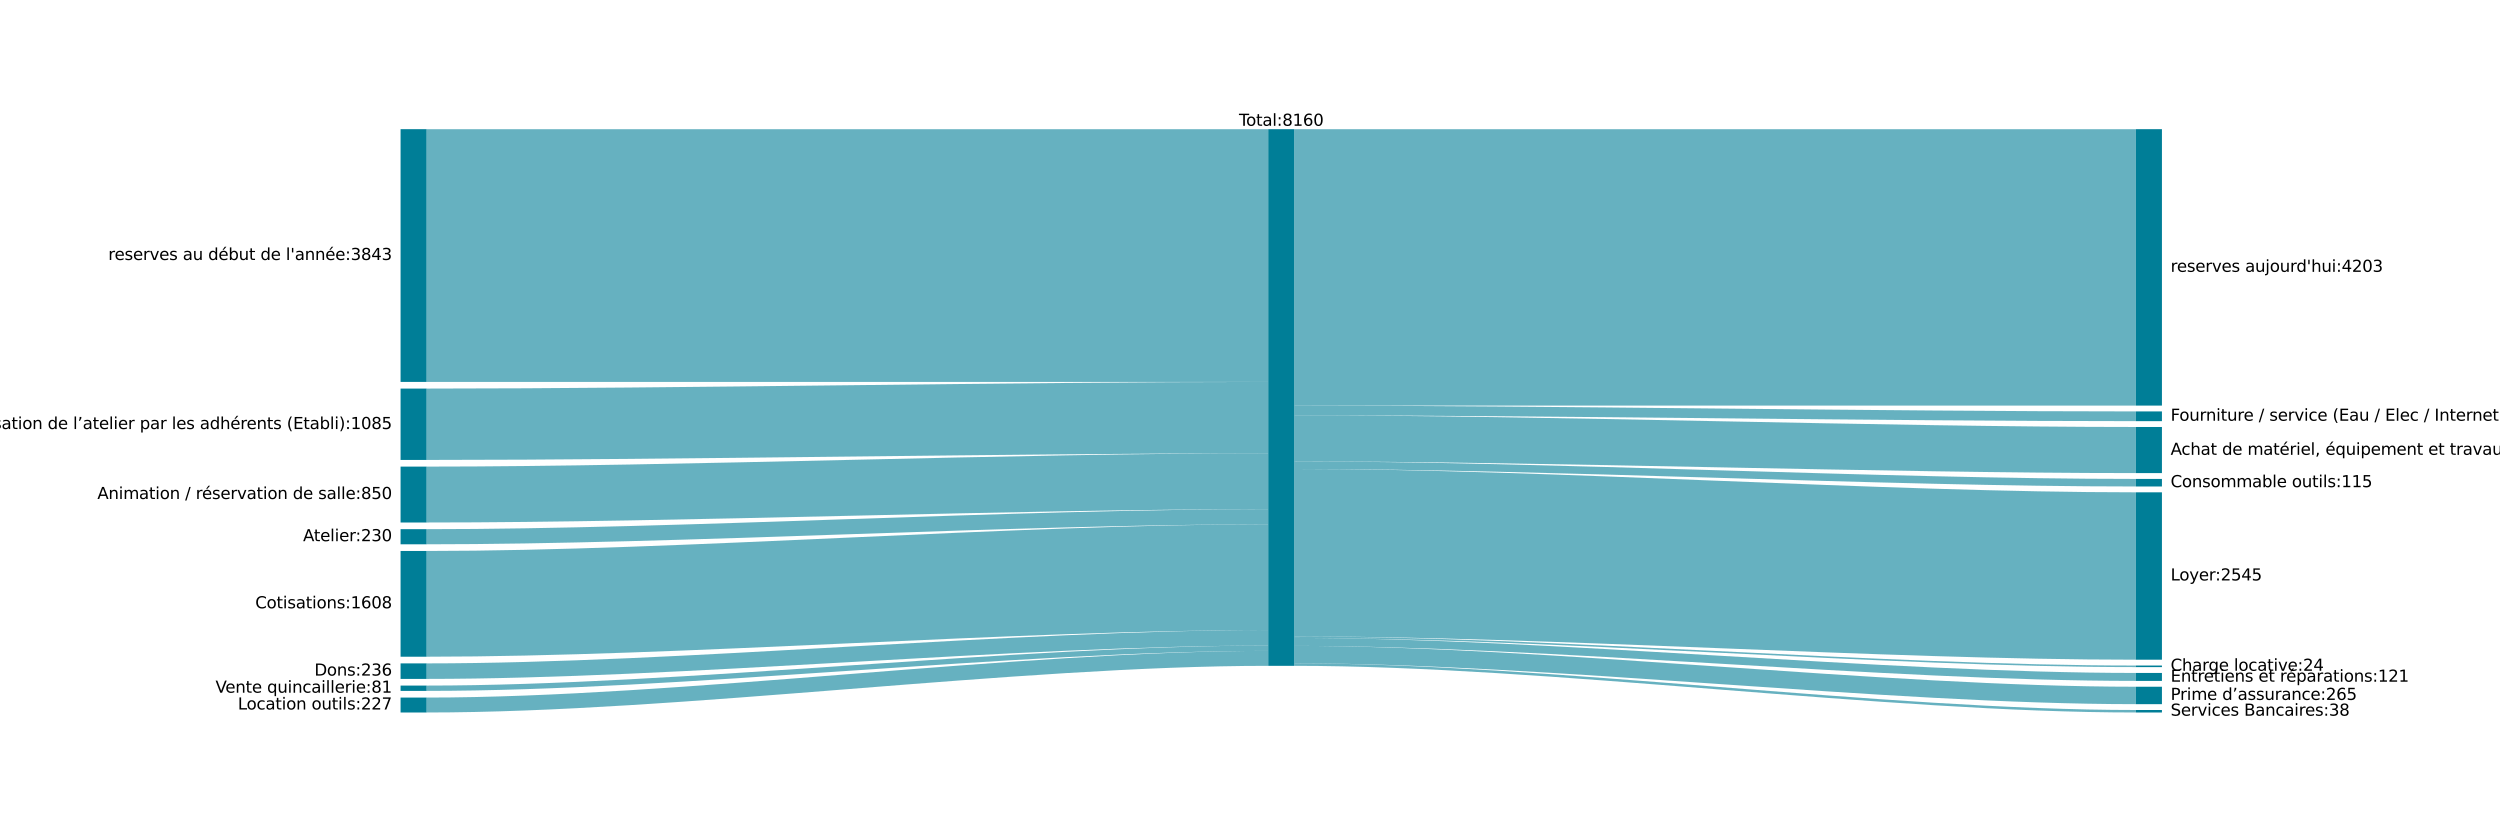<?xml version="1.0" encoding="utf-8" standalone="no"?>
<!DOCTYPE svg PUBLIC "-//W3C//DTD SVG 1.1//EN"
  "http://www.w3.org/Graphics/SVG/1.1/DTD/svg11.dtd">
<svg xmlns:xlink="http://www.w3.org/1999/xlink" width="2160pt" height="720pt" viewBox="0 0 2160 720" xmlns="http://www.w3.org/2000/svg" version="1.1">
 <defs>
  <style type="text/css">*{stroke-linejoin: round; stroke-linecap: butt}</style>
 </defs>
 <g id="figure_1">
  <g id="patch_1">
   <path d="M 0 720 
L 2160 720 
L 2160 0 
L 0 0 
z
" style="fill: #ffffff"/>
  </g>
  <g id="axes_1">
   <g id="patch_2">
    <path d="M 346.091 329.973 
L 368.581 329.973 
L 368.581 111.6 
L 346.091 111.6 
z
" clip-path="url(#p3eb6e461e1)" style="fill: #007e97"/>
   </g>
   <g id="patch_3">
    <path d="M 346.091 397.386 
L 368.581 397.386 
L 368.581 335.733 
L 346.091 335.733 
z
" clip-path="url(#p3eb6e461e1)" style="fill: #007e97"/>
   </g>
   <g id="patch_4">
    <path d="M 346.091 451.446 
L 368.581 451.446 
L 368.581 403.146 
L 346.091 403.146 
z
" clip-path="url(#p3eb6e461e1)" style="fill: #007e97"/>
   </g>
   <g id="patch_5">
    <path d="M 346.091 470.276 
L 368.581 470.276 
L 368.581 457.206 
L 346.091 457.206 
z
" clip-path="url(#p3eb6e461e1)" style="fill: #007e97"/>
   </g>
   <g id="patch_6">
    <path d="M 346.091 567.408 
L 368.581 567.408 
L 368.581 476.036 
L 346.091 476.036 
z
" clip-path="url(#p3eb6e461e1)" style="fill: #007e97"/>
   </g>
   <g id="patch_7">
    <path d="M 346.091 586.578 
L 368.581 586.578 
L 368.581 573.168 
L 346.091 573.168 
z
" clip-path="url(#p3eb6e461e1)" style="fill: #007e97"/>
   </g>
   <g id="patch_8">
    <path d="M 346.091 596.941 
L 368.581 596.941 
L 368.581 592.338 
L 346.091 592.338 
z
" clip-path="url(#p3eb6e461e1)" style="fill: #007e97"/>
   </g>
   <g id="patch_9">
    <path d="M 346.091 615.6 
L 368.581 615.6 
L 368.581 602.701 
L 346.091 602.701 
z
" clip-path="url(#p3eb6e461e1)" style="fill: #007e97"/>
   </g>
   <g id="patch_10">
    <path d="M 1095.755 575.28 
L 1118.245 575.28 
L 1118.245 111.6 
L 1095.755 111.6 
z
" clip-path="url(#p3eb6e461e1)" style="fill: #007e97"/>
   </g>
   <g id="patch_11">
    <path d="M 1845.419 350.429 
L 1867.909 350.429 
L 1867.909 111.6 
L 1845.419 111.6 
z
" clip-path="url(#p3eb6e461e1)" style="fill: #007e97"/>
   </g>
   <g id="patch_12">
    <path d="M 1845.419 363.879 
L 1867.909 363.879 
L 1867.909 355.469 
L 1845.419 355.469 
z
" clip-path="url(#p3eb6e461e1)" style="fill: #007e97"/>
   </g>
   <g id="patch_13">
    <path d="M 1845.419 408.752 
L 1867.909 408.752 
L 1867.909 368.919 
L 1845.419 368.919 
z
" clip-path="url(#p3eb6e461e1)" style="fill: #007e97"/>
   </g>
   <g id="patch_14">
    <path d="M 1845.419 420.327 
L 1867.909 420.327 
L 1867.909 413.792 
L 1845.419 413.792 
z
" clip-path="url(#p3eb6e461e1)" style="fill: #007e97"/>
   </g>
   <g id="patch_15">
    <path d="M 1845.419 569.983 
L 1867.909 569.983 
L 1867.909 425.367 
L 1845.419 425.367 
z
" clip-path="url(#p3eb6e461e1)" style="fill: #007e97"/>
   </g>
   <g id="patch_16">
    <path d="M 1845.419 576.387 
L 1867.909 576.387 
L 1867.909 575.023 
L 1845.419 575.023 
z
" clip-path="url(#p3eb6e461e1)" style="fill: #007e97"/>
   </g>
   <g id="patch_17">
    <path d="M 1845.419 588.302 
L 1867.909 588.302 
L 1867.909 581.427 
L 1845.419 581.427 
z
" clip-path="url(#p3eb6e461e1)" style="fill: #007e97"/>
   </g>
   <g id="patch_18">
    <path d="M 1845.419 608.401 
L 1867.909 608.401 
L 1867.909 593.342 
L 1845.419 593.342 
z
" clip-path="url(#p3eb6e461e1)" style="fill: #007e97"/>
   </g>
   <g id="patch_19">
    <path d="M 1845.419 615.6 
L 1867.909 615.6 
L 1867.909 613.441 
L 1845.419 613.441 
z
" clip-path="url(#p3eb6e461e1)" style="fill: #007e97"/>
   </g>
   <g id="patch_20">
    <path d="M 1118.245 111.6 
C 1336.397 111.6 1627.267 111.6 1845.419 111.6 
L 1845.419 350.429 
C 1627.267 350.429 1336.397 350.429 1118.245 350.429 
z
" clip-path="url(#p3eb6e461e1)" style="fill: #007e97; fill-opacity: 0.6"/>
   </g>
   <g id="patch_21">
    <path d="M 368.581 111.6 
C 586.733 111.6 877.603 111.6 1095.755 111.6 
L 1095.755 329.973 
C 877.603 329.973 586.733 329.973 368.581 329.973 
z
" clip-path="url(#p3eb6e461e1)" style="fill: #007e97; fill-opacity: 0.6"/>
   </g>
   <g id="patch_22">
    <path d="M 1118.245 350.429 
C 1336.397 350.429 1627.267 355.469 1845.419 355.469 
L 1845.419 363.879 
C 1627.267 363.879 1336.397 358.839 1118.245 358.839 
z
" clip-path="url(#p3eb6e461e1)" style="fill: #007e97; fill-opacity: 0.6"/>
   </g>
   <g id="patch_23">
    <path d="M 1118.245 358.839 
C 1336.397 358.839 1627.267 368.919 1845.419 368.919 
L 1845.419 408.752 
C 1627.267 408.752 1336.397 398.672 1118.245 398.672 
z
" clip-path="url(#p3eb6e461e1)" style="fill: #007e97; fill-opacity: 0.6"/>
   </g>
   <g id="patch_24">
    <path d="M 1118.245 398.672 
C 1336.397 398.672 1627.267 413.792 1845.419 413.792 
L 1845.419 420.327 
C 1627.267 420.327 1336.397 405.207 1118.245 405.207 
z
" clip-path="url(#p3eb6e461e1)" style="fill: #007e97; fill-opacity: 0.6"/>
   </g>
   <g id="patch_25">
    <path d="M 1118.245 405.207 
C 1336.397 405.207 1627.267 425.367 1845.419 425.367 
L 1845.419 569.983 
C 1627.267 569.983 1336.397 549.823 1118.245 549.823 
z
" clip-path="url(#p3eb6e461e1)" style="fill: #007e97; fill-opacity: 0.6"/>
   </g>
   <g id="patch_26">
    <path d="M 1118.245 549.823 
C 1336.397 549.823 1627.267 575.023 1845.419 575.023 
L 1845.419 576.387 
C 1627.267 576.387 1336.397 551.187 1118.245 551.187 
z
" clip-path="url(#p3eb6e461e1)" style="fill: #007e97; fill-opacity: 0.6"/>
   </g>
   <g id="patch_27">
    <path d="M 1118.245 551.187 
C 1336.397 551.187 1627.267 581.427 1845.419 581.427 
L 1845.419 588.302 
C 1627.267 588.302 1336.397 558.062 1118.245 558.062 
z
" clip-path="url(#p3eb6e461e1)" style="fill: #007e97; fill-opacity: 0.6"/>
   </g>
   <g id="patch_28">
    <path d="M 1118.245 558.062 
C 1336.397 558.062 1627.267 593.342 1845.419 593.342 
L 1845.419 608.401 
C 1627.267 608.401 1336.397 573.121 1118.245 573.121 
z
" clip-path="url(#p3eb6e461e1)" style="fill: #007e97; fill-opacity: 0.6"/>
   </g>
   <g id="patch_29">
    <path d="M 1118.245 573.121 
C 1336.397 573.121 1627.267 613.441 1845.419 613.441 
L 1845.419 615.6 
C 1627.267 615.6 1336.397 575.28 1118.245 575.28 
z
" clip-path="url(#p3eb6e461e1)" style="fill: #007e97; fill-opacity: 0.6"/>
   </g>
   <g id="patch_30">
    <path d="M 368.581 335.733 
C 586.733 335.733 877.603 329.973 1095.755 329.973 
L 1095.755 391.626 
C 877.603 391.626 586.733 397.386 368.581 397.386 
z
" clip-path="url(#p3eb6e461e1)" style="fill: #007e97; fill-opacity: 0.6"/>
   </g>
   <g id="patch_31">
    <path d="M 368.581 403.146 
C 586.733 403.146 877.603 391.626 1095.755 391.626 
L 1095.755 439.926 
C 877.603 439.926 586.733 451.446 368.581 451.446 
z
" clip-path="url(#p3eb6e461e1)" style="fill: #007e97; fill-opacity: 0.6"/>
   </g>
   <g id="patch_32">
    <path d="M 368.581 457.206 
C 586.733 457.206 877.603 439.926 1095.755 439.926 
L 1095.755 452.996 
C 877.603 452.996 586.733 470.276 368.581 470.276 
z
" clip-path="url(#p3eb6e461e1)" style="fill: #007e97; fill-opacity: 0.6"/>
   </g>
   <g id="patch_33">
    <path d="M 368.581 476.036 
C 586.733 476.036 877.603 452.996 1095.755 452.996 
L 1095.755 544.368 
C 877.603 544.368 586.733 567.408 368.581 567.408 
z
" clip-path="url(#p3eb6e461e1)" style="fill: #007e97; fill-opacity: 0.6"/>
   </g>
   <g id="patch_34">
    <path d="M 368.581 573.168 
C 586.733 573.168 877.603 544.368 1095.755 544.368 
L 1095.755 557.778 
C 877.603 557.778 586.733 586.578 368.581 586.578 
z
" clip-path="url(#p3eb6e461e1)" style="fill: #007e97; fill-opacity: 0.6"/>
   </g>
   <g id="patch_35">
    <path d="M 368.581 592.338 
C 586.733 592.338 877.603 557.778 1095.755 557.778 
L 1095.755 562.381 
C 877.603 562.381 586.733 596.941 368.581 596.941 
z
" clip-path="url(#p3eb6e461e1)" style="fill: #007e97; fill-opacity: 0.6"/>
   </g>
   <g id="patch_36">
    <path d="M 368.581 602.701 
C 586.733 602.701 877.603 562.381 1095.755 562.381 
L 1095.755 575.28 
C 877.603 575.28 586.733 615.6 368.581 615.6 
z
" clip-path="url(#p3eb6e461e1)" style="fill: #007e97; fill-opacity: 0.6"/>
   </g>
   <g id="text_1">
    <!-- reserves au début de l'année:3843 -->
    <g transform="translate(93.544 224.65) scale(0.14 -0.14)">
     <defs>
      <path id="DejaVuSans-72" d="M 2631 2963 
Q 2534 3019 2420 3045 
Q 2306 3072 2169 3072 
Q 1681 3072 1420 2755 
Q 1159 2438 1159 1844 
L 1159 0 
L 581 0 
L 581 3500 
L 1159 3500 
L 1159 2956 
Q 1341 3275 1631 3429 
Q 1922 3584 2338 3584 
Q 2397 3584 2469 3576 
Q 2541 3569 2628 3553 
L 2631 2963 
z
" transform="scale(0.016)"/>
      <path id="DejaVuSans-65" d="M 3597 1894 
L 3597 1613 
L 953 1613 
Q 991 1019 1311 708 
Q 1631 397 2203 397 
Q 2534 397 2845 478 
Q 3156 559 3463 722 
L 3463 178 
Q 3153 47 2828 -22 
Q 2503 -91 2169 -91 
Q 1331 -91 842 396 
Q 353 884 353 1716 
Q 353 2575 817 3079 
Q 1281 3584 2069 3584 
Q 2775 3584 3186 3129 
Q 3597 2675 3597 1894 
z
M 3022 2063 
Q 3016 2534 2758 2815 
Q 2500 3097 2075 3097 
Q 1594 3097 1305 2825 
Q 1016 2553 972 2059 
L 3022 2063 
z
" transform="scale(0.016)"/>
      <path id="DejaVuSans-73" d="M 2834 3397 
L 2834 2853 
Q 2591 2978 2328 3040 
Q 2066 3103 1784 3103 
Q 1356 3103 1142 2972 
Q 928 2841 928 2578 
Q 928 2378 1081 2264 
Q 1234 2150 1697 2047 
L 1894 2003 
Q 2506 1872 2764 1633 
Q 3022 1394 3022 966 
Q 3022 478 2636 193 
Q 2250 -91 1575 -91 
Q 1294 -91 989 -36 
Q 684 19 347 128 
L 347 722 
Q 666 556 975 473 
Q 1284 391 1588 391 
Q 1994 391 2212 530 
Q 2431 669 2431 922 
Q 2431 1156 2273 1281 
Q 2116 1406 1581 1522 
L 1381 1569 
Q 847 1681 609 1914 
Q 372 2147 372 2553 
Q 372 3047 722 3315 
Q 1072 3584 1716 3584 
Q 2034 3584 2315 3537 
Q 2597 3491 2834 3397 
z
" transform="scale(0.016)"/>
      <path id="DejaVuSans-76" d="M 191 3500 
L 800 3500 
L 1894 563 
L 2988 3500 
L 3597 3500 
L 2284 0 
L 1503 0 
L 191 3500 
z
" transform="scale(0.016)"/>
      <path id="DejaVuSans-20" transform="scale(0.016)"/>
      <path id="DejaVuSans-61" d="M 2194 1759 
Q 1497 1759 1228 1600 
Q 959 1441 959 1056 
Q 959 750 1161 570 
Q 1363 391 1709 391 
Q 2188 391 2477 730 
Q 2766 1069 2766 1631 
L 2766 1759 
L 2194 1759 
z
M 3341 1997 
L 3341 0 
L 2766 0 
L 2766 531 
Q 2569 213 2275 61 
Q 1981 -91 1556 -91 
Q 1019 -91 701 211 
Q 384 513 384 1019 
Q 384 1609 779 1909 
Q 1175 2209 1959 2209 
L 2766 2209 
L 2766 2266 
Q 2766 2663 2505 2880 
Q 2244 3097 1772 3097 
Q 1472 3097 1187 3025 
Q 903 2953 641 2809 
L 641 3341 
Q 956 3463 1253 3523 
Q 1550 3584 1831 3584 
Q 2591 3584 2966 3190 
Q 3341 2797 3341 1997 
z
" transform="scale(0.016)"/>
      <path id="DejaVuSans-75" d="M 544 1381 
L 544 3500 
L 1119 3500 
L 1119 1403 
Q 1119 906 1312 657 
Q 1506 409 1894 409 
Q 2359 409 2629 706 
Q 2900 1003 2900 1516 
L 2900 3500 
L 3475 3500 
L 3475 0 
L 2900 0 
L 2900 538 
Q 2691 219 2414 64 
Q 2138 -91 1772 -91 
Q 1169 -91 856 284 
Q 544 659 544 1381 
z
M 1991 3584 
L 1991 3584 
z
" transform="scale(0.016)"/>
      <path id="DejaVuSans-64" d="M 2906 2969 
L 2906 4863 
L 3481 4863 
L 3481 0 
L 2906 0 
L 2906 525 
Q 2725 213 2448 61 
Q 2172 -91 1784 -91 
Q 1150 -91 751 415 
Q 353 922 353 1747 
Q 353 2572 751 3078 
Q 1150 3584 1784 3584 
Q 2172 3584 2448 3432 
Q 2725 3281 2906 2969 
z
M 947 1747 
Q 947 1113 1208 752 
Q 1469 391 1925 391 
Q 2381 391 2643 752 
Q 2906 1113 2906 1747 
Q 2906 2381 2643 2742 
Q 2381 3103 1925 3103 
Q 1469 3103 1208 2742 
Q 947 2381 947 1747 
z
" transform="scale(0.016)"/>
      <path id="DejaVuSans-e9" d="M 3597 1894 
L 3597 1613 
L 953 1613 
Q 991 1019 1311 708 
Q 1631 397 2203 397 
Q 2534 397 2845 478 
Q 3156 559 3463 722 
L 3463 178 
Q 3153 47 2828 -22 
Q 2503 -91 2169 -91 
Q 1331 -91 842 396 
Q 353 884 353 1716 
Q 353 2575 817 3079 
Q 1281 3584 2069 3584 
Q 2775 3584 3186 3129 
Q 3597 2675 3597 1894 
z
M 3022 2063 
Q 3016 2534 2758 2815 
Q 2500 3097 2075 3097 
Q 1594 3097 1305 2825 
Q 1016 2553 972 2059 
L 3022 2063 
z
M 2466 5119 
L 3088 5119 
L 2070 3944 
L 1591 3944 
L 2466 5119 
z
" transform="scale(0.016)"/>
      <path id="DejaVuSans-62" d="M 3116 1747 
Q 3116 2381 2855 2742 
Q 2594 3103 2138 3103 
Q 1681 3103 1420 2742 
Q 1159 2381 1159 1747 
Q 1159 1113 1420 752 
Q 1681 391 2138 391 
Q 2594 391 2855 752 
Q 3116 1113 3116 1747 
z
M 1159 2969 
Q 1341 3281 1617 3432 
Q 1894 3584 2278 3584 
Q 2916 3584 3314 3078 
Q 3713 2572 3713 1747 
Q 3713 922 3314 415 
Q 2916 -91 2278 -91 
Q 1894 -91 1617 61 
Q 1341 213 1159 525 
L 1159 0 
L 581 0 
L 581 4863 
L 1159 4863 
L 1159 2969 
z
" transform="scale(0.016)"/>
      <path id="DejaVuSans-74" d="M 1172 4494 
L 1172 3500 
L 2356 3500 
L 2356 3053 
L 1172 3053 
L 1172 1153 
Q 1172 725 1289 603 
Q 1406 481 1766 481 
L 2356 481 
L 2356 0 
L 1766 0 
Q 1100 0 847 248 
Q 594 497 594 1153 
L 594 3053 
L 172 3053 
L 172 3500 
L 594 3500 
L 594 4494 
L 1172 4494 
z
" transform="scale(0.016)"/>
      <path id="DejaVuSans-6c" d="M 603 4863 
L 1178 4863 
L 1178 0 
L 603 0 
L 603 4863 
z
" transform="scale(0.016)"/>
      <path id="DejaVuSans-27" d="M 1147 4666 
L 1147 2931 
L 616 2931 
L 616 4666 
L 1147 4666 
z
" transform="scale(0.016)"/>
      <path id="DejaVuSans-6e" d="M 3513 2113 
L 3513 0 
L 2938 0 
L 2938 2094 
Q 2938 2591 2744 2837 
Q 2550 3084 2163 3084 
Q 1697 3084 1428 2787 
Q 1159 2491 1159 1978 
L 1159 0 
L 581 0 
L 581 3500 
L 1159 3500 
L 1159 2956 
Q 1366 3272 1645 3428 
Q 1925 3584 2291 3584 
Q 2894 3584 3203 3211 
Q 3513 2838 3513 2113 
z
" transform="scale(0.016)"/>
      <path id="DejaVuSans-3a" d="M 750 794 
L 1409 794 
L 1409 0 
L 750 0 
L 750 794 
z
M 750 3309 
L 1409 3309 
L 1409 2516 
L 750 2516 
L 750 3309 
z
" transform="scale(0.016)"/>
      <path id="DejaVuSans-33" d="M 2597 2516 
Q 3050 2419 3304 2112 
Q 3559 1806 3559 1356 
Q 3559 666 3084 287 
Q 2609 -91 1734 -91 
Q 1441 -91 1130 -33 
Q 819 25 488 141 
L 488 750 
Q 750 597 1062 519 
Q 1375 441 1716 441 
Q 2309 441 2620 675 
Q 2931 909 2931 1356 
Q 2931 1769 2642 2001 
Q 2353 2234 1838 2234 
L 1294 2234 
L 1294 2753 
L 1863 2753 
Q 2328 2753 2575 2939 
Q 2822 3125 2822 3475 
Q 2822 3834 2567 4026 
Q 2313 4219 1838 4219 
Q 1578 4219 1281 4162 
Q 984 4106 628 3988 
L 628 4550 
Q 988 4650 1302 4700 
Q 1616 4750 1894 4750 
Q 2613 4750 3031 4423 
Q 3450 4097 3450 3541 
Q 3450 3153 3228 2886 
Q 3006 2619 2597 2516 
z
" transform="scale(0.016)"/>
      <path id="DejaVuSans-38" d="M 2034 2216 
Q 1584 2216 1326 1975 
Q 1069 1734 1069 1313 
Q 1069 891 1326 650 
Q 1584 409 2034 409 
Q 2484 409 2743 651 
Q 3003 894 3003 1313 
Q 3003 1734 2745 1975 
Q 2488 2216 2034 2216 
z
M 1403 2484 
Q 997 2584 770 2862 
Q 544 3141 544 3541 
Q 544 4100 942 4425 
Q 1341 4750 2034 4750 
Q 2731 4750 3128 4425 
Q 3525 4100 3525 3541 
Q 3525 3141 3298 2862 
Q 3072 2584 2669 2484 
Q 3125 2378 3379 2068 
Q 3634 1759 3634 1313 
Q 3634 634 3220 271 
Q 2806 -91 2034 -91 
Q 1263 -91 848 271 
Q 434 634 434 1313 
Q 434 1759 690 2068 
Q 947 2378 1403 2484 
z
M 1172 3481 
Q 1172 3119 1398 2916 
Q 1625 2713 2034 2713 
Q 2441 2713 2670 2916 
Q 2900 3119 2900 3481 
Q 2900 3844 2670 4047 
Q 2441 4250 2034 4250 
Q 1625 4250 1398 4047 
Q 1172 3844 1172 3481 
z
" transform="scale(0.016)"/>
      <path id="DejaVuSans-34" d="M 2419 4116 
L 825 1625 
L 2419 1625 
L 2419 4116 
z
M 2253 4666 
L 3047 4666 
L 3047 1625 
L 3713 1625 
L 3713 1100 
L 3047 1100 
L 3047 0 
L 2419 0 
L 2419 1100 
L 313 1100 
L 313 1709 
L 2253 4666 
z
" transform="scale(0.016)"/>
     </defs>
     <use xlink:href="#DejaVuSans-72"/>
     <use xlink:href="#DejaVuSans-65" transform="translate(38.863 0)"/>
     <use xlink:href="#DejaVuSans-73" transform="translate(100.387 0)"/>
     <use xlink:href="#DejaVuSans-65" transform="translate(152.486 0)"/>
     <use xlink:href="#DejaVuSans-72" transform="translate(214.01 0)"/>
     <use xlink:href="#DejaVuSans-76" transform="translate(255.123 0)"/>
     <use xlink:href="#DejaVuSans-65" transform="translate(314.303 0)"/>
     <use xlink:href="#DejaVuSans-73" transform="translate(375.826 0)"/>
     <use xlink:href="#DejaVuSans-20" transform="translate(427.926 0)"/>
     <use xlink:href="#DejaVuSans-61" transform="translate(459.713 0)"/>
     <use xlink:href="#DejaVuSans-75" transform="translate(520.992 0)"/>
     <use xlink:href="#DejaVuSans-20" transform="translate(584.371 0)"/>
     <use xlink:href="#DejaVuSans-64" transform="translate(616.158 0)"/>
     <use xlink:href="#DejaVuSans-e9" transform="translate(679.635 0)"/>
     <use xlink:href="#DejaVuSans-62" transform="translate(741.158 0)"/>
     <use xlink:href="#DejaVuSans-75" transform="translate(804.635 0)"/>
     <use xlink:href="#DejaVuSans-74" transform="translate(868.014 0)"/>
     <use xlink:href="#DejaVuSans-20" transform="translate(907.223 0)"/>
     <use xlink:href="#DejaVuSans-64" transform="translate(939.01 0)"/>
     <use xlink:href="#DejaVuSans-65" transform="translate(1002.486 0)"/>
     <use xlink:href="#DejaVuSans-20" transform="translate(1064.01 0)"/>
     <use xlink:href="#DejaVuSans-6c" transform="translate(1095.797 0)"/>
     <use xlink:href="#DejaVuSans-27" transform="translate(1123.58 0)"/>
     <use xlink:href="#DejaVuSans-61" transform="translate(1151.07 0)"/>
     <use xlink:href="#DejaVuSans-6e" transform="translate(1212.35 0)"/>
     <use xlink:href="#DejaVuSans-6e" transform="translate(1275.729 0)"/>
     <use xlink:href="#DejaVuSans-e9" transform="translate(1339.107 0)"/>
     <use xlink:href="#DejaVuSans-65" transform="translate(1400.631 0)"/>
     <use xlink:href="#DejaVuSans-3a" transform="translate(1462.154 0)"/>
     <use xlink:href="#DejaVuSans-33" transform="translate(1495.846 0)"/>
     <use xlink:href="#DejaVuSans-38" transform="translate(1559.469 0)"/>
     <use xlink:href="#DejaVuSans-34" transform="translate(1623.092 0)"/>
     <use xlink:href="#DejaVuSans-33" transform="translate(1686.715 0)"/>
    </g>
   </g>
   <g id="text_2">
    <!-- Utilisation de l’atelier par les adhérents (Etabli):1085 -->
    <g transform="translate(-33.399 370.703) scale(0.14 -0.14)">
     <defs>
      <path id="DejaVuSans-55" d="M 556 4666 
L 1191 4666 
L 1191 1831 
Q 1191 1081 1462 751 
Q 1734 422 2344 422 
Q 2950 422 3222 751 
Q 3494 1081 3494 1831 
L 3494 4666 
L 4128 4666 
L 4128 1753 
Q 4128 841 3676 375 
Q 3225 -91 2344 -91 
Q 1459 -91 1007 375 
Q 556 841 556 1753 
L 556 4666 
z
" transform="scale(0.016)"/>
      <path id="DejaVuSans-69" d="M 603 3500 
L 1178 3500 
L 1178 0 
L 603 0 
L 603 3500 
z
M 603 4863 
L 1178 4863 
L 1178 4134 
L 603 4134 
L 603 4863 
z
" transform="scale(0.016)"/>
      <path id="DejaVuSans-6f" d="M 1959 3097 
Q 1497 3097 1228 2736 
Q 959 2375 959 1747 
Q 959 1119 1226 758 
Q 1494 397 1959 397 
Q 2419 397 2687 759 
Q 2956 1122 2956 1747 
Q 2956 2369 2687 2733 
Q 2419 3097 1959 3097 
z
M 1959 3584 
Q 2709 3584 3137 3096 
Q 3566 2609 3566 1747 
Q 3566 888 3137 398 
Q 2709 -91 1959 -91 
Q 1206 -91 779 398 
Q 353 888 353 1747 
Q 353 2609 779 3096 
Q 1206 3584 1959 3584 
z
" transform="scale(0.016)"/>
      <path id="DejaVuSans-2019" d="M 813 4666 
L 1472 4666 
L 1472 4191 
L 959 3194 
L 556 3194 
L 813 4191 
L 813 4666 
z
" transform="scale(0.016)"/>
      <path id="DejaVuSans-70" d="M 1159 525 
L 1159 -1331 
L 581 -1331 
L 581 3500 
L 1159 3500 
L 1159 2969 
Q 1341 3281 1617 3432 
Q 1894 3584 2278 3584 
Q 2916 3584 3314 3078 
Q 3713 2572 3713 1747 
Q 3713 922 3314 415 
Q 2916 -91 2278 -91 
Q 1894 -91 1617 61 
Q 1341 213 1159 525 
z
M 3116 1747 
Q 3116 2381 2855 2742 
Q 2594 3103 2138 3103 
Q 1681 3103 1420 2742 
Q 1159 2381 1159 1747 
Q 1159 1113 1420 752 
Q 1681 391 2138 391 
Q 2594 391 2855 752 
Q 3116 1113 3116 1747 
z
" transform="scale(0.016)"/>
      <path id="DejaVuSans-68" d="M 3513 2113 
L 3513 0 
L 2938 0 
L 2938 2094 
Q 2938 2591 2744 2837 
Q 2550 3084 2163 3084 
Q 1697 3084 1428 2787 
Q 1159 2491 1159 1978 
L 1159 0 
L 581 0 
L 581 4863 
L 1159 4863 
L 1159 2956 
Q 1366 3272 1645 3428 
Q 1925 3584 2291 3584 
Q 2894 3584 3203 3211 
Q 3513 2838 3513 2113 
z
" transform="scale(0.016)"/>
      <path id="DejaVuSans-28" d="M 1984 4856 
Q 1566 4138 1362 3434 
Q 1159 2731 1159 2009 
Q 1159 1288 1364 580 
Q 1569 -128 1984 -844 
L 1484 -844 
Q 1016 -109 783 600 
Q 550 1309 550 2009 
Q 550 2706 781 3412 
Q 1013 4119 1484 4856 
L 1984 4856 
z
" transform="scale(0.016)"/>
      <path id="DejaVuSans-45" d="M 628 4666 
L 3578 4666 
L 3578 4134 
L 1259 4134 
L 1259 2753 
L 3481 2753 
L 3481 2222 
L 1259 2222 
L 1259 531 
L 3634 531 
L 3634 0 
L 628 0 
L 628 4666 
z
" transform="scale(0.016)"/>
      <path id="DejaVuSans-29" d="M 513 4856 
L 1013 4856 
Q 1481 4119 1714 3412 
Q 1947 2706 1947 2009 
Q 1947 1309 1714 600 
Q 1481 -109 1013 -844 
L 513 -844 
Q 928 -128 1133 580 
Q 1338 1288 1338 2009 
Q 1338 2731 1133 3434 
Q 928 4138 513 4856 
z
" transform="scale(0.016)"/>
      <path id="DejaVuSans-31" d="M 794 531 
L 1825 531 
L 1825 4091 
L 703 3866 
L 703 4441 
L 1819 4666 
L 2450 4666 
L 2450 531 
L 3481 531 
L 3481 0 
L 794 0 
L 794 531 
z
" transform="scale(0.016)"/>
      <path id="DejaVuSans-30" d="M 2034 4250 
Q 1547 4250 1301 3770 
Q 1056 3291 1056 2328 
Q 1056 1369 1301 889 
Q 1547 409 2034 409 
Q 2525 409 2770 889 
Q 3016 1369 3016 2328 
Q 3016 3291 2770 3770 
Q 2525 4250 2034 4250 
z
M 2034 4750 
Q 2819 4750 3233 4129 
Q 3647 3509 3647 2328 
Q 3647 1150 3233 529 
Q 2819 -91 2034 -91 
Q 1250 -91 836 529 
Q 422 1150 422 2328 
Q 422 3509 836 4129 
Q 1250 4750 2034 4750 
z
" transform="scale(0.016)"/>
      <path id="DejaVuSans-35" d="M 691 4666 
L 3169 4666 
L 3169 4134 
L 1269 4134 
L 1269 2991 
Q 1406 3038 1543 3061 
Q 1681 3084 1819 3084 
Q 2600 3084 3056 2656 
Q 3513 2228 3513 1497 
Q 3513 744 3044 326 
Q 2575 -91 1722 -91 
Q 1428 -91 1123 -41 
Q 819 9 494 109 
L 494 744 
Q 775 591 1075 516 
Q 1375 441 1709 441 
Q 2250 441 2565 725 
Q 2881 1009 2881 1497 
Q 2881 1984 2565 2268 
Q 2250 2553 1709 2553 
Q 1456 2553 1204 2497 
Q 953 2441 691 2322 
L 691 4666 
z
" transform="scale(0.016)"/>
     </defs>
     <use xlink:href="#DejaVuSans-55"/>
     <use xlink:href="#DejaVuSans-74" transform="translate(73.193 0)"/>
     <use xlink:href="#DejaVuSans-69" transform="translate(112.402 0)"/>
     <use xlink:href="#DejaVuSans-6c" transform="translate(140.186 0)"/>
     <use xlink:href="#DejaVuSans-69" transform="translate(167.969 0)"/>
     <use xlink:href="#DejaVuSans-73" transform="translate(195.752 0)"/>
     <use xlink:href="#DejaVuSans-61" transform="translate(247.852 0)"/>
     <use xlink:href="#DejaVuSans-74" transform="translate(309.131 0)"/>
     <use xlink:href="#DejaVuSans-69" transform="translate(348.34 0)"/>
     <use xlink:href="#DejaVuSans-6f" transform="translate(376.123 0)"/>
     <use xlink:href="#DejaVuSans-6e" transform="translate(437.305 0)"/>
     <use xlink:href="#DejaVuSans-20" transform="translate(500.684 0)"/>
     <use xlink:href="#DejaVuSans-64" transform="translate(532.471 0)"/>
     <use xlink:href="#DejaVuSans-65" transform="translate(595.947 0)"/>
     <use xlink:href="#DejaVuSans-20" transform="translate(657.471 0)"/>
     <use xlink:href="#DejaVuSans-6c" transform="translate(689.258 0)"/>
     <use xlink:href="#DejaVuSans-2019" transform="translate(717.041 0)"/>
     <use xlink:href="#DejaVuSans-61" transform="translate(748.828 0)"/>
     <use xlink:href="#DejaVuSans-74" transform="translate(810.107 0)"/>
     <use xlink:href="#DejaVuSans-65" transform="translate(849.316 0)"/>
     <use xlink:href="#DejaVuSans-6c" transform="translate(910.84 0)"/>
     <use xlink:href="#DejaVuSans-69" transform="translate(938.623 0)"/>
     <use xlink:href="#DejaVuSans-65" transform="translate(966.406 0)"/>
     <use xlink:href="#DejaVuSans-72" transform="translate(1027.93 0)"/>
     <use xlink:href="#DejaVuSans-20" transform="translate(1069.043 0)"/>
     <use xlink:href="#DejaVuSans-70" transform="translate(1100.83 0)"/>
     <use xlink:href="#DejaVuSans-61" transform="translate(1164.307 0)"/>
     <use xlink:href="#DejaVuSans-72" transform="translate(1225.586 0)"/>
     <use xlink:href="#DejaVuSans-20" transform="translate(1266.699 0)"/>
     <use xlink:href="#DejaVuSans-6c" transform="translate(1298.486 0)"/>
     <use xlink:href="#DejaVuSans-65" transform="translate(1326.27 0)"/>
     <use xlink:href="#DejaVuSans-73" transform="translate(1387.793 0)"/>
     <use xlink:href="#DejaVuSans-20" transform="translate(1439.893 0)"/>
     <use xlink:href="#DejaVuSans-61" transform="translate(1471.68 0)"/>
     <use xlink:href="#DejaVuSans-64" transform="translate(1532.959 0)"/>
     <use xlink:href="#DejaVuSans-68" transform="translate(1596.436 0)"/>
     <use xlink:href="#DejaVuSans-e9" transform="translate(1659.814 0)"/>
     <use xlink:href="#DejaVuSans-72" transform="translate(1721.338 0)"/>
     <use xlink:href="#DejaVuSans-65" transform="translate(1760.201 0)"/>
     <use xlink:href="#DejaVuSans-6e" transform="translate(1821.725 0)"/>
     <use xlink:href="#DejaVuSans-74" transform="translate(1885.104 0)"/>
     <use xlink:href="#DejaVuSans-73" transform="translate(1924.312 0)"/>
     <use xlink:href="#DejaVuSans-20" transform="translate(1976.412 0)"/>
     <use xlink:href="#DejaVuSans-28" transform="translate(2008.199 0)"/>
     <use xlink:href="#DejaVuSans-45" transform="translate(2047.213 0)"/>
     <use xlink:href="#DejaVuSans-74" transform="translate(2110.396 0)"/>
     <use xlink:href="#DejaVuSans-61" transform="translate(2149.605 0)"/>
     <use xlink:href="#DejaVuSans-62" transform="translate(2210.885 0)"/>
     <use xlink:href="#DejaVuSans-6c" transform="translate(2274.361 0)"/>
     <use xlink:href="#DejaVuSans-69" transform="translate(2302.145 0)"/>
     <use xlink:href="#DejaVuSans-29" transform="translate(2329.928 0)"/>
     <use xlink:href="#DejaVuSans-3a" transform="translate(2368.941 0)"/>
     <use xlink:href="#DejaVuSans-31" transform="translate(2402.633 0)"/>
     <use xlink:href="#DejaVuSans-30" transform="translate(2466.256 0)"/>
     <use xlink:href="#DejaVuSans-38" transform="translate(2529.879 0)"/>
     <use xlink:href="#DejaVuSans-35" transform="translate(2593.502 0)"/>
    </g>
   </g>
   <g id="text_3">
    <!-- Animation / réservation de salle:850 -->
    <g transform="translate(84.103 431.159) scale(0.14 -0.14)">
     <defs>
      <path id="DejaVuSans-41" d="M 2188 4044 
L 1331 1722 
L 3047 1722 
L 2188 4044 
z
M 1831 4666 
L 2547 4666 
L 4325 0 
L 3669 0 
L 3244 1197 
L 1141 1197 
L 716 0 
L 50 0 
L 1831 4666 
z
" transform="scale(0.016)"/>
      <path id="DejaVuSans-6d" d="M 3328 2828 
Q 3544 3216 3844 3400 
Q 4144 3584 4550 3584 
Q 5097 3584 5394 3201 
Q 5691 2819 5691 2113 
L 5691 0 
L 5113 0 
L 5113 2094 
Q 5113 2597 4934 2840 
Q 4756 3084 4391 3084 
Q 3944 3084 3684 2787 
Q 3425 2491 3425 1978 
L 3425 0 
L 2847 0 
L 2847 2094 
Q 2847 2600 2669 2842 
Q 2491 3084 2119 3084 
Q 1678 3084 1418 2786 
Q 1159 2488 1159 1978 
L 1159 0 
L 581 0 
L 581 3500 
L 1159 3500 
L 1159 2956 
Q 1356 3278 1631 3431 
Q 1906 3584 2284 3584 
Q 2666 3584 2933 3390 
Q 3200 3197 3328 2828 
z
" transform="scale(0.016)"/>
      <path id="DejaVuSans-2f" d="M 1625 4666 
L 2156 4666 
L 531 -594 
L 0 -594 
L 1625 4666 
z
" transform="scale(0.016)"/>
     </defs>
     <use xlink:href="#DejaVuSans-41"/>
     <use xlink:href="#DejaVuSans-6e" transform="translate(68.408 0)"/>
     <use xlink:href="#DejaVuSans-69" transform="translate(131.787 0)"/>
     <use xlink:href="#DejaVuSans-6d" transform="translate(159.57 0)"/>
     <use xlink:href="#DejaVuSans-61" transform="translate(256.982 0)"/>
     <use xlink:href="#DejaVuSans-74" transform="translate(318.262 0)"/>
     <use xlink:href="#DejaVuSans-69" transform="translate(357.471 0)"/>
     <use xlink:href="#DejaVuSans-6f" transform="translate(385.254 0)"/>
     <use xlink:href="#DejaVuSans-6e" transform="translate(446.436 0)"/>
     <use xlink:href="#DejaVuSans-20" transform="translate(509.814 0)"/>
     <use xlink:href="#DejaVuSans-2f" transform="translate(541.602 0)"/>
     <use xlink:href="#DejaVuSans-20" transform="translate(575.293 0)"/>
     <use xlink:href="#DejaVuSans-72" transform="translate(607.08 0)"/>
     <use xlink:href="#DejaVuSans-e9" transform="translate(645.943 0)"/>
     <use xlink:href="#DejaVuSans-73" transform="translate(707.467 0)"/>
     <use xlink:href="#DejaVuSans-65" transform="translate(759.566 0)"/>
     <use xlink:href="#DejaVuSans-72" transform="translate(821.09 0)"/>
     <use xlink:href="#DejaVuSans-76" transform="translate(862.203 0)"/>
     <use xlink:href="#DejaVuSans-61" transform="translate(921.383 0)"/>
     <use xlink:href="#DejaVuSans-74" transform="translate(982.662 0)"/>
     <use xlink:href="#DejaVuSans-69" transform="translate(1021.871 0)"/>
     <use xlink:href="#DejaVuSans-6f" transform="translate(1049.654 0)"/>
     <use xlink:href="#DejaVuSans-6e" transform="translate(1110.836 0)"/>
     <use xlink:href="#DejaVuSans-20" transform="translate(1174.215 0)"/>
     <use xlink:href="#DejaVuSans-64" transform="translate(1206.002 0)"/>
     <use xlink:href="#DejaVuSans-65" transform="translate(1269.479 0)"/>
     <use xlink:href="#DejaVuSans-20" transform="translate(1331.002 0)"/>
     <use xlink:href="#DejaVuSans-73" transform="translate(1362.789 0)"/>
     <use xlink:href="#DejaVuSans-61" transform="translate(1414.889 0)"/>
     <use xlink:href="#DejaVuSans-6c" transform="translate(1476.168 0)"/>
     <use xlink:href="#DejaVuSans-6c" transform="translate(1503.951 0)"/>
     <use xlink:href="#DejaVuSans-65" transform="translate(1531.734 0)"/>
     <use xlink:href="#DejaVuSans-3a" transform="translate(1593.258 0)"/>
     <use xlink:href="#DejaVuSans-38" transform="translate(1626.949 0)"/>
     <use xlink:href="#DejaVuSans-35" transform="translate(1690.572 0)"/>
     <use xlink:href="#DejaVuSans-30" transform="translate(1754.195 0)"/>
    </g>
   </g>
   <g id="text_4">
    <!-- Atelier:230 -->
    <g transform="translate(261.817 467.604) scale(0.14 -0.14)">
     <defs>
      <path id="DejaVuSans-32" d="M 1228 531 
L 3431 531 
L 3431 0 
L 469 0 
L 469 531 
Q 828 903 1448 1529 
Q 2069 2156 2228 2338 
Q 2531 2678 2651 2914 
Q 2772 3150 2772 3378 
Q 2772 3750 2511 3984 
Q 2250 4219 1831 4219 
Q 1534 4219 1204 4116 
Q 875 4013 500 3803 
L 500 4441 
Q 881 4594 1212 4672 
Q 1544 4750 1819 4750 
Q 2544 4750 2975 4387 
Q 3406 4025 3406 3419 
Q 3406 3131 3298 2873 
Q 3191 2616 2906 2266 
Q 2828 2175 2409 1742 
Q 1991 1309 1228 531 
z
" transform="scale(0.016)"/>
     </defs>
     <use xlink:href="#DejaVuSans-41"/>
     <use xlink:href="#DejaVuSans-74" transform="translate(66.658 0)"/>
     <use xlink:href="#DejaVuSans-65" transform="translate(105.867 0)"/>
     <use xlink:href="#DejaVuSans-6c" transform="translate(167.391 0)"/>
     <use xlink:href="#DejaVuSans-69" transform="translate(195.174 0)"/>
     <use xlink:href="#DejaVuSans-65" transform="translate(222.957 0)"/>
     <use xlink:href="#DejaVuSans-72" transform="translate(284.48 0)"/>
     <use xlink:href="#DejaVuSans-3a" transform="translate(323.844 0)"/>
     <use xlink:href="#DejaVuSans-32" transform="translate(357.535 0)"/>
     <use xlink:href="#DejaVuSans-33" transform="translate(421.158 0)"/>
     <use xlink:href="#DejaVuSans-30" transform="translate(484.781 0)"/>
    </g>
   </g>
   <g id="text_5">
    <!-- Cotisations:1608 -->
    <g transform="translate(220.546 525.585) scale(0.14 -0.14)">
     <defs>
      <path id="DejaVuSans-43" d="M 4122 4306 
L 4122 3641 
Q 3803 3938 3442 4084 
Q 3081 4231 2675 4231 
Q 1875 4231 1450 3742 
Q 1025 3253 1025 2328 
Q 1025 1406 1450 917 
Q 1875 428 2675 428 
Q 3081 428 3442 575 
Q 3803 722 4122 1019 
L 4122 359 
Q 3791 134 3420 21 
Q 3050 -91 2638 -91 
Q 1578 -91 968 557 
Q 359 1206 359 2328 
Q 359 3453 968 4101 
Q 1578 4750 2638 4750 
Q 3056 4750 3426 4639 
Q 3797 4528 4122 4306 
z
" transform="scale(0.016)"/>
      <path id="DejaVuSans-36" d="M 2113 2584 
Q 1688 2584 1439 2293 
Q 1191 2003 1191 1497 
Q 1191 994 1439 701 
Q 1688 409 2113 409 
Q 2538 409 2786 701 
Q 3034 994 3034 1497 
Q 3034 2003 2786 2293 
Q 2538 2584 2113 2584 
z
M 3366 4563 
L 3366 3988 
Q 3128 4100 2886 4159 
Q 2644 4219 2406 4219 
Q 1781 4219 1451 3797 
Q 1122 3375 1075 2522 
Q 1259 2794 1537 2939 
Q 1816 3084 2150 3084 
Q 2853 3084 3261 2657 
Q 3669 2231 3669 1497 
Q 3669 778 3244 343 
Q 2819 -91 2113 -91 
Q 1303 -91 875 529 
Q 447 1150 447 2328 
Q 447 3434 972 4092 
Q 1497 4750 2381 4750 
Q 2619 4750 2861 4703 
Q 3103 4656 3366 4563 
z
" transform="scale(0.016)"/>
     </defs>
     <use xlink:href="#DejaVuSans-43"/>
     <use xlink:href="#DejaVuSans-6f" transform="translate(69.824 0)"/>
     <use xlink:href="#DejaVuSans-74" transform="translate(131.006 0)"/>
     <use xlink:href="#DejaVuSans-69" transform="translate(170.215 0)"/>
     <use xlink:href="#DejaVuSans-73" transform="translate(197.998 0)"/>
     <use xlink:href="#DejaVuSans-61" transform="translate(250.098 0)"/>
     <use xlink:href="#DejaVuSans-74" transform="translate(311.377 0)"/>
     <use xlink:href="#DejaVuSans-69" transform="translate(350.586 0)"/>
     <use xlink:href="#DejaVuSans-6f" transform="translate(378.369 0)"/>
     <use xlink:href="#DejaVuSans-6e" transform="translate(439.551 0)"/>
     <use xlink:href="#DejaVuSans-73" transform="translate(502.93 0)"/>
     <use xlink:href="#DejaVuSans-3a" transform="translate(555.029 0)"/>
     <use xlink:href="#DejaVuSans-31" transform="translate(588.721 0)"/>
     <use xlink:href="#DejaVuSans-36" transform="translate(652.344 0)"/>
     <use xlink:href="#DejaVuSans-30" transform="translate(715.967 0)"/>
     <use xlink:href="#DejaVuSans-38" transform="translate(779.59 0)"/>
    </g>
   </g>
   <g id="text_6">
    <!-- Dons:236 -->
    <g transform="translate(271.644 583.736) scale(0.14 -0.14)">
     <defs>
      <path id="DejaVuSans-44" d="M 1259 4147 
L 1259 519 
L 2022 519 
Q 2988 519 3436 956 
Q 3884 1394 3884 2338 
Q 3884 3275 3436 3711 
Q 2988 4147 2022 4147 
L 1259 4147 
z
M 628 4666 
L 1925 4666 
Q 3281 4666 3915 4102 
Q 4550 3538 4550 2338 
Q 4550 1131 3912 565 
Q 3275 0 1925 0 
L 628 0 
L 628 4666 
z
" transform="scale(0.016)"/>
     </defs>
     <use xlink:href="#DejaVuSans-44"/>
     <use xlink:href="#DejaVuSans-6f" transform="translate(77.002 0)"/>
     <use xlink:href="#DejaVuSans-6e" transform="translate(138.184 0)"/>
     <use xlink:href="#DejaVuSans-73" transform="translate(201.562 0)"/>
     <use xlink:href="#DejaVuSans-3a" transform="translate(253.662 0)"/>
     <use xlink:href="#DejaVuSans-32" transform="translate(287.354 0)"/>
     <use xlink:href="#DejaVuSans-33" transform="translate(350.977 0)"/>
     <use xlink:href="#DejaVuSans-36" transform="translate(414.6 0)"/>
    </g>
   </g>
   <g id="text_7">
    <!-- Vente quincaillerie:81 -->
    <g transform="translate(186.191 598.503) scale(0.14 -0.14)">
     <defs>
      <path id="DejaVuSans-56" d="M 1831 0 
L 50 4666 
L 709 4666 
L 2188 738 
L 3669 4666 
L 4325 4666 
L 2547 0 
L 1831 0 
z
" transform="scale(0.016)"/>
      <path id="DejaVuSans-71" d="M 947 1747 
Q 947 1113 1208 752 
Q 1469 391 1925 391 
Q 2381 391 2643 752 
Q 2906 1113 2906 1747 
Q 2906 2381 2643 2742 
Q 2381 3103 1925 3103 
Q 1469 3103 1208 2742 
Q 947 2381 947 1747 
z
M 2906 525 
Q 2725 213 2448 61 
Q 2172 -91 1784 -91 
Q 1150 -91 751 415 
Q 353 922 353 1747 
Q 353 2572 751 3078 
Q 1150 3584 1784 3584 
Q 2172 3584 2448 3432 
Q 2725 3281 2906 2969 
L 2906 3500 
L 3481 3500 
L 3481 -1331 
L 2906 -1331 
L 2906 525 
z
" transform="scale(0.016)"/>
      <path id="DejaVuSans-63" d="M 3122 3366 
L 3122 2828 
Q 2878 2963 2633 3030 
Q 2388 3097 2138 3097 
Q 1578 3097 1268 2742 
Q 959 2388 959 1747 
Q 959 1106 1268 751 
Q 1578 397 2138 397 
Q 2388 397 2633 464 
Q 2878 531 3122 666 
L 3122 134 
Q 2881 22 2623 -34 
Q 2366 -91 2075 -91 
Q 1284 -91 818 406 
Q 353 903 353 1747 
Q 353 2603 823 3093 
Q 1294 3584 2113 3584 
Q 2378 3584 2631 3529 
Q 2884 3475 3122 3366 
z
" transform="scale(0.016)"/>
     </defs>
     <use xlink:href="#DejaVuSans-56"/>
     <use xlink:href="#DejaVuSans-65" transform="translate(60.658 0)"/>
     <use xlink:href="#DejaVuSans-6e" transform="translate(122.182 0)"/>
     <use xlink:href="#DejaVuSans-74" transform="translate(185.561 0)"/>
     <use xlink:href="#DejaVuSans-65" transform="translate(224.77 0)"/>
     <use xlink:href="#DejaVuSans-20" transform="translate(286.293 0)"/>
     <use xlink:href="#DejaVuSans-71" transform="translate(318.08 0)"/>
     <use xlink:href="#DejaVuSans-75" transform="translate(381.557 0)"/>
     <use xlink:href="#DejaVuSans-69" transform="translate(444.936 0)"/>
     <use xlink:href="#DejaVuSans-6e" transform="translate(472.719 0)"/>
     <use xlink:href="#DejaVuSans-63" transform="translate(536.098 0)"/>
     <use xlink:href="#DejaVuSans-61" transform="translate(591.078 0)"/>
     <use xlink:href="#DejaVuSans-69" transform="translate(652.357 0)"/>
     <use xlink:href="#DejaVuSans-6c" transform="translate(680.141 0)"/>
     <use xlink:href="#DejaVuSans-6c" transform="translate(707.924 0)"/>
     <use xlink:href="#DejaVuSans-65" transform="translate(735.707 0)"/>
     <use xlink:href="#DejaVuSans-72" transform="translate(797.23 0)"/>
     <use xlink:href="#DejaVuSans-69" transform="translate(838.344 0)"/>
     <use xlink:href="#DejaVuSans-65" transform="translate(866.127 0)"/>
     <use xlink:href="#DejaVuSans-3a" transform="translate(927.65 0)"/>
     <use xlink:href="#DejaVuSans-38" transform="translate(961.342 0)"/>
     <use xlink:href="#DejaVuSans-31" transform="translate(1024.965 0)"/>
    </g>
   </g>
   <g id="text_8">
    <!-- Location outils:227 -->
    <g transform="translate(205.491 613.014) scale(0.14 -0.14)">
     <defs>
      <path id="DejaVuSans-4c" d="M 628 4666 
L 1259 4666 
L 1259 531 
L 3531 531 
L 3531 0 
L 628 0 
L 628 4666 
z
" transform="scale(0.016)"/>
      <path id="DejaVuSans-37" d="M 525 4666 
L 3525 4666 
L 3525 4397 
L 1831 0 
L 1172 0 
L 2766 4134 
L 525 4134 
L 525 4666 
z
" transform="scale(0.016)"/>
     </defs>
     <use xlink:href="#DejaVuSans-4c"/>
     <use xlink:href="#DejaVuSans-6f" transform="translate(53.963 0)"/>
     <use xlink:href="#DejaVuSans-63" transform="translate(115.145 0)"/>
     <use xlink:href="#DejaVuSans-61" transform="translate(170.125 0)"/>
     <use xlink:href="#DejaVuSans-74" transform="translate(231.404 0)"/>
     <use xlink:href="#DejaVuSans-69" transform="translate(270.613 0)"/>
     <use xlink:href="#DejaVuSans-6f" transform="translate(298.396 0)"/>
     <use xlink:href="#DejaVuSans-6e" transform="translate(359.578 0)"/>
     <use xlink:href="#DejaVuSans-20" transform="translate(422.957 0)"/>
     <use xlink:href="#DejaVuSans-6f" transform="translate(454.744 0)"/>
     <use xlink:href="#DejaVuSans-75" transform="translate(515.926 0)"/>
     <use xlink:href="#DejaVuSans-74" transform="translate(579.305 0)"/>
     <use xlink:href="#DejaVuSans-69" transform="translate(618.514 0)"/>
     <use xlink:href="#DejaVuSans-6c" transform="translate(646.297 0)"/>
     <use xlink:href="#DejaVuSans-73" transform="translate(674.08 0)"/>
     <use xlink:href="#DejaVuSans-3a" transform="translate(726.18 0)"/>
     <use xlink:href="#DejaVuSans-32" transform="translate(759.871 0)"/>
     <use xlink:href="#DejaVuSans-32" transform="translate(823.494 0)"/>
     <use xlink:href="#DejaVuSans-37" transform="translate(887.117 0)"/>
    </g>
   </g>
   <g id="text_9">
    <!-- Total:8160 -->
    <g transform="translate(1070.48 108.688) scale(0.14 -0.14)">
     <defs>
      <path id="DejaVuSans-54" d="M -19 4666 
L 3928 4666 
L 3928 4134 
L 2272 4134 
L 2272 0 
L 1638 0 
L 1638 4134 
L -19 4134 
L -19 4666 
z
" transform="scale(0.016)"/>
     </defs>
     <use xlink:href="#DejaVuSans-54"/>
     <use xlink:href="#DejaVuSans-6f" transform="translate(44.084 0)"/>
     <use xlink:href="#DejaVuSans-74" transform="translate(105.266 0)"/>
     <use xlink:href="#DejaVuSans-61" transform="translate(144.475 0)"/>
     <use xlink:href="#DejaVuSans-6c" transform="translate(205.754 0)"/>
     <use xlink:href="#DejaVuSans-3a" transform="translate(233.537 0)"/>
     <use xlink:href="#DejaVuSans-38" transform="translate(267.229 0)"/>
     <use xlink:href="#DejaVuSans-31" transform="translate(330.852 0)"/>
     <use xlink:href="#DejaVuSans-36" transform="translate(394.475 0)"/>
     <use xlink:href="#DejaVuSans-30" transform="translate(458.098 0)"/>
    </g>
   </g>
   <g id="text_10">
    <!-- reserves aujourd'hui:4203 -->
    <g transform="translate(1875.406 234.878) scale(0.14 -0.14)">
     <defs>
      <path id="DejaVuSans-6a" d="M 603 3500 
L 1178 3500 
L 1178 -63 
Q 1178 -731 923 -1031 
Q 669 -1331 103 -1331 
L -116 -1331 
L -116 -844 
L 38 -844 
Q 366 -844 484 -692 
Q 603 -541 603 -63 
L 603 3500 
z
M 603 4863 
L 1178 4863 
L 1178 4134 
L 603 4134 
L 603 4863 
z
" transform="scale(0.016)"/>
     </defs>
     <use xlink:href="#DejaVuSans-72"/>
     <use xlink:href="#DejaVuSans-65" transform="translate(38.863 0)"/>
     <use xlink:href="#DejaVuSans-73" transform="translate(100.387 0)"/>
     <use xlink:href="#DejaVuSans-65" transform="translate(152.486 0)"/>
     <use xlink:href="#DejaVuSans-72" transform="translate(214.01 0)"/>
     <use xlink:href="#DejaVuSans-76" transform="translate(255.123 0)"/>
     <use xlink:href="#DejaVuSans-65" transform="translate(314.303 0)"/>
     <use xlink:href="#DejaVuSans-73" transform="translate(375.826 0)"/>
     <use xlink:href="#DejaVuSans-20" transform="translate(427.926 0)"/>
     <use xlink:href="#DejaVuSans-61" transform="translate(459.713 0)"/>
     <use xlink:href="#DejaVuSans-75" transform="translate(520.992 0)"/>
     <use xlink:href="#DejaVuSans-6a" transform="translate(584.371 0)"/>
     <use xlink:href="#DejaVuSans-6f" transform="translate(612.154 0)"/>
     <use xlink:href="#DejaVuSans-75" transform="translate(673.336 0)"/>
     <use xlink:href="#DejaVuSans-72" transform="translate(736.715 0)"/>
     <use xlink:href="#DejaVuSans-64" transform="translate(776.078 0)"/>
     <use xlink:href="#DejaVuSans-27" transform="translate(839.555 0)"/>
     <use xlink:href="#DejaVuSans-68" transform="translate(867.045 0)"/>
     <use xlink:href="#DejaVuSans-75" transform="translate(930.424 0)"/>
     <use xlink:href="#DejaVuSans-69" transform="translate(993.803 0)"/>
     <use xlink:href="#DejaVuSans-3a" transform="translate(1021.586 0)"/>
     <use xlink:href="#DejaVuSans-34" transform="translate(1055.277 0)"/>
     <use xlink:href="#DejaVuSans-32" transform="translate(1118.9 0)"/>
     <use xlink:href="#DejaVuSans-30" transform="translate(1182.523 0)"/>
     <use xlink:href="#DejaVuSans-33" transform="translate(1246.146 0)"/>
    </g>
   </g>
   <g id="text_11">
    <!-- Fourniture / service (Eau / Elec / Internet):148 -->
    <g transform="translate(1875.406 363.537) scale(0.14 -0.14)">
     <defs>
      <path id="DejaVuSans-46" d="M 628 4666 
L 3309 4666 
L 3309 4134 
L 1259 4134 
L 1259 2759 
L 3109 2759 
L 3109 2228 
L 1259 2228 
L 1259 0 
L 628 0 
L 628 4666 
z
" transform="scale(0.016)"/>
      <path id="DejaVuSans-49" d="M 628 4666 
L 1259 4666 
L 1259 0 
L 628 0 
L 628 4666 
z
" transform="scale(0.016)"/>
     </defs>
     <use xlink:href="#DejaVuSans-46"/>
     <use xlink:href="#DejaVuSans-6f" transform="translate(53.895 0)"/>
     <use xlink:href="#DejaVuSans-75" transform="translate(115.076 0)"/>
     <use xlink:href="#DejaVuSans-72" transform="translate(178.455 0)"/>
     <use xlink:href="#DejaVuSans-6e" transform="translate(217.818 0)"/>
     <use xlink:href="#DejaVuSans-69" transform="translate(281.197 0)"/>
     <use xlink:href="#DejaVuSans-74" transform="translate(308.98 0)"/>
     <use xlink:href="#DejaVuSans-75" transform="translate(348.189 0)"/>
     <use xlink:href="#DejaVuSans-72" transform="translate(411.568 0)"/>
     <use xlink:href="#DejaVuSans-65" transform="translate(450.432 0)"/>
     <use xlink:href="#DejaVuSans-20" transform="translate(511.955 0)"/>
     <use xlink:href="#DejaVuSans-2f" transform="translate(543.742 0)"/>
     <use xlink:href="#DejaVuSans-20" transform="translate(577.434 0)"/>
     <use xlink:href="#DejaVuSans-73" transform="translate(609.221 0)"/>
     <use xlink:href="#DejaVuSans-65" transform="translate(661.32 0)"/>
     <use xlink:href="#DejaVuSans-72" transform="translate(722.844 0)"/>
     <use xlink:href="#DejaVuSans-76" transform="translate(763.957 0)"/>
     <use xlink:href="#DejaVuSans-69" transform="translate(823.137 0)"/>
     <use xlink:href="#DejaVuSans-63" transform="translate(850.92 0)"/>
     <use xlink:href="#DejaVuSans-65" transform="translate(905.9 0)"/>
     <use xlink:href="#DejaVuSans-20" transform="translate(967.424 0)"/>
     <use xlink:href="#DejaVuSans-28" transform="translate(999.211 0)"/>
     <use xlink:href="#DejaVuSans-45" transform="translate(1038.225 0)"/>
     <use xlink:href="#DejaVuSans-61" transform="translate(1101.408 0)"/>
     <use xlink:href="#DejaVuSans-75" transform="translate(1162.688 0)"/>
     <use xlink:href="#DejaVuSans-20" transform="translate(1226.066 0)"/>
     <use xlink:href="#DejaVuSans-2f" transform="translate(1257.854 0)"/>
     <use xlink:href="#DejaVuSans-20" transform="translate(1291.545 0)"/>
     <use xlink:href="#DejaVuSans-45" transform="translate(1323.332 0)"/>
     <use xlink:href="#DejaVuSans-6c" transform="translate(1386.516 0)"/>
     <use xlink:href="#DejaVuSans-65" transform="translate(1414.299 0)"/>
     <use xlink:href="#DejaVuSans-63" transform="translate(1475.822 0)"/>
     <use xlink:href="#DejaVuSans-20" transform="translate(1530.803 0)"/>
     <use xlink:href="#DejaVuSans-2f" transform="translate(1562.59 0)"/>
     <use xlink:href="#DejaVuSans-20" transform="translate(1596.281 0)"/>
     <use xlink:href="#DejaVuSans-49" transform="translate(1628.068 0)"/>
     <use xlink:href="#DejaVuSans-6e" transform="translate(1657.561 0)"/>
     <use xlink:href="#DejaVuSans-74" transform="translate(1720.939 0)"/>
     <use xlink:href="#DejaVuSans-65" transform="translate(1760.148 0)"/>
     <use xlink:href="#DejaVuSans-72" transform="translate(1821.672 0)"/>
     <use xlink:href="#DejaVuSans-6e" transform="translate(1861.035 0)"/>
     <use xlink:href="#DejaVuSans-65" transform="translate(1924.414 0)"/>
     <use xlink:href="#DejaVuSans-74" transform="translate(1985.938 0)"/>
     <use xlink:href="#DejaVuSans-29" transform="translate(2025.146 0)"/>
     <use xlink:href="#DejaVuSans-3a" transform="translate(2064.16 0)"/>
     <use xlink:href="#DejaVuSans-31" transform="translate(2097.852 0)"/>
     <use xlink:href="#DejaVuSans-34" transform="translate(2161.475 0)"/>
     <use xlink:href="#DejaVuSans-38" transform="translate(2225.098 0)"/>
    </g>
   </g>
   <g id="text_12">
    <!-- Achat de matériel, équipement et travaux:701 -->
    <g transform="translate(1875.406 392.979) scale(0.14 -0.14)">
     <defs>
      <path id="DejaVuSans-2c" d="M 750 794 
L 1409 794 
L 1409 256 
L 897 -744 
L 494 -744 
L 750 256 
L 750 794 
z
" transform="scale(0.016)"/>
      <path id="DejaVuSans-78" d="M 3513 3500 
L 2247 1797 
L 3578 0 
L 2900 0 
L 1881 1375 
L 863 0 
L 184 0 
L 1544 1831 
L 300 3500 
L 978 3500 
L 1906 2253 
L 2834 3500 
L 3513 3500 
z
" transform="scale(0.016)"/>
     </defs>
     <use xlink:href="#DejaVuSans-41"/>
     <use xlink:href="#DejaVuSans-63" transform="translate(66.658 0)"/>
     <use xlink:href="#DejaVuSans-68" transform="translate(121.639 0)"/>
     <use xlink:href="#DejaVuSans-61" transform="translate(185.018 0)"/>
     <use xlink:href="#DejaVuSans-74" transform="translate(246.297 0)"/>
     <use xlink:href="#DejaVuSans-20" transform="translate(285.506 0)"/>
     <use xlink:href="#DejaVuSans-64" transform="translate(317.293 0)"/>
     <use xlink:href="#DejaVuSans-65" transform="translate(380.77 0)"/>
     <use xlink:href="#DejaVuSans-20" transform="translate(442.293 0)"/>
     <use xlink:href="#DejaVuSans-6d" transform="translate(474.08 0)"/>
     <use xlink:href="#DejaVuSans-61" transform="translate(571.492 0)"/>
     <use xlink:href="#DejaVuSans-74" transform="translate(632.771 0)"/>
     <use xlink:href="#DejaVuSans-e9" transform="translate(671.98 0)"/>
     <use xlink:href="#DejaVuSans-72" transform="translate(733.504 0)"/>
     <use xlink:href="#DejaVuSans-69" transform="translate(774.617 0)"/>
     <use xlink:href="#DejaVuSans-65" transform="translate(802.4 0)"/>
     <use xlink:href="#DejaVuSans-6c" transform="translate(863.924 0)"/>
     <use xlink:href="#DejaVuSans-2c" transform="translate(891.707 0)"/>
     <use xlink:href="#DejaVuSans-20" transform="translate(923.494 0)"/>
     <use xlink:href="#DejaVuSans-e9" transform="translate(955.281 0)"/>
     <use xlink:href="#DejaVuSans-71" transform="translate(1016.805 0)"/>
     <use xlink:href="#DejaVuSans-75" transform="translate(1080.281 0)"/>
     <use xlink:href="#DejaVuSans-69" transform="translate(1143.66 0)"/>
     <use xlink:href="#DejaVuSans-70" transform="translate(1171.443 0)"/>
     <use xlink:href="#DejaVuSans-65" transform="translate(1234.92 0)"/>
     <use xlink:href="#DejaVuSans-6d" transform="translate(1296.443 0)"/>
     <use xlink:href="#DejaVuSans-65" transform="translate(1393.855 0)"/>
     <use xlink:href="#DejaVuSans-6e" transform="translate(1455.379 0)"/>
     <use xlink:href="#DejaVuSans-74" transform="translate(1518.758 0)"/>
     <use xlink:href="#DejaVuSans-20" transform="translate(1557.967 0)"/>
     <use xlink:href="#DejaVuSans-65" transform="translate(1589.754 0)"/>
     <use xlink:href="#DejaVuSans-74" transform="translate(1651.277 0)"/>
     <use xlink:href="#DejaVuSans-20" transform="translate(1690.486 0)"/>
     <use xlink:href="#DejaVuSans-74" transform="translate(1722.273 0)"/>
     <use xlink:href="#DejaVuSans-72" transform="translate(1761.482 0)"/>
     <use xlink:href="#DejaVuSans-61" transform="translate(1802.596 0)"/>
     <use xlink:href="#DejaVuSans-76" transform="translate(1863.875 0)"/>
     <use xlink:href="#DejaVuSans-61" transform="translate(1923.055 0)"/>
     <use xlink:href="#DejaVuSans-75" transform="translate(1984.334 0)"/>
     <use xlink:href="#DejaVuSans-78" transform="translate(2047.713 0)"/>
     <use xlink:href="#DejaVuSans-3a" transform="translate(2106.893 0)"/>
     <use xlink:href="#DejaVuSans-37" transform="translate(2140.584 0)"/>
     <use xlink:href="#DejaVuSans-30" transform="translate(2204.207 0)"/>
     <use xlink:href="#DejaVuSans-31" transform="translate(2267.83 0)"/>
    </g>
   </g>
   <g id="text_13">
    <!-- Consommable outils:115 -->
    <g transform="translate(1875.406 420.923) scale(0.14 -0.14)">
     <use xlink:href="#DejaVuSans-43"/>
     <use xlink:href="#DejaVuSans-6f" transform="translate(69.824 0)"/>
     <use xlink:href="#DejaVuSans-6e" transform="translate(131.006 0)"/>
     <use xlink:href="#DejaVuSans-73" transform="translate(194.385 0)"/>
     <use xlink:href="#DejaVuSans-6f" transform="translate(246.484 0)"/>
     <use xlink:href="#DejaVuSans-6d" transform="translate(307.666 0)"/>
     <use xlink:href="#DejaVuSans-6d" transform="translate(405.078 0)"/>
     <use xlink:href="#DejaVuSans-61" transform="translate(502.49 0)"/>
     <use xlink:href="#DejaVuSans-62" transform="translate(563.77 0)"/>
     <use xlink:href="#DejaVuSans-6c" transform="translate(627.246 0)"/>
     <use xlink:href="#DejaVuSans-65" transform="translate(655.029 0)"/>
     <use xlink:href="#DejaVuSans-20" transform="translate(716.553 0)"/>
     <use xlink:href="#DejaVuSans-6f" transform="translate(748.34 0)"/>
     <use xlink:href="#DejaVuSans-75" transform="translate(809.521 0)"/>
     <use xlink:href="#DejaVuSans-74" transform="translate(872.9 0)"/>
     <use xlink:href="#DejaVuSans-69" transform="translate(912.109 0)"/>
     <use xlink:href="#DejaVuSans-6c" transform="translate(939.893 0)"/>
     <use xlink:href="#DejaVuSans-73" transform="translate(967.676 0)"/>
     <use xlink:href="#DejaVuSans-3a" transform="translate(1019.775 0)"/>
     <use xlink:href="#DejaVuSans-31" transform="translate(1053.467 0)"/>
     <use xlink:href="#DejaVuSans-31" transform="translate(1117.09 0)"/>
     <use xlink:href="#DejaVuSans-35" transform="translate(1180.713 0)"/>
    </g>
   </g>
   <g id="text_14">
    <!-- Loyer:2545 -->
    <g transform="translate(1875.406 501.538) scale(0.14 -0.14)">
     <defs>
      <path id="DejaVuSans-79" d="M 2059 -325 
Q 1816 -950 1584 -1140 
Q 1353 -1331 966 -1331 
L 506 -1331 
L 506 -850 
L 844 -850 
Q 1081 -850 1212 -737 
Q 1344 -625 1503 -206 
L 1606 56 
L 191 3500 
L 800 3500 
L 1894 763 
L 2988 3500 
L 3597 3500 
L 2059 -325 
z
" transform="scale(0.016)"/>
     </defs>
     <use xlink:href="#DejaVuSans-4c"/>
     <use xlink:href="#DejaVuSans-6f" transform="translate(53.963 0)"/>
     <use xlink:href="#DejaVuSans-79" transform="translate(115.145 0)"/>
     <use xlink:href="#DejaVuSans-65" transform="translate(174.324 0)"/>
     <use xlink:href="#DejaVuSans-72" transform="translate(235.848 0)"/>
     <use xlink:href="#DejaVuSans-3a" transform="translate(275.211 0)"/>
     <use xlink:href="#DejaVuSans-32" transform="translate(308.902 0)"/>
     <use xlink:href="#DejaVuSans-35" transform="translate(372.525 0)"/>
     <use xlink:href="#DejaVuSans-34" transform="translate(436.148 0)"/>
     <use xlink:href="#DejaVuSans-35" transform="translate(499.771 0)"/>
    </g>
   </g>
   <g id="text_15">
    <!-- Charge locative:24 -->
    <g transform="translate(1875.406 579.568) scale(0.14 -0.14)">
     <defs>
      <path id="DejaVuSans-67" d="M 2906 1791 
Q 2906 2416 2648 2759 
Q 2391 3103 1925 3103 
Q 1463 3103 1205 2759 
Q 947 2416 947 1791 
Q 947 1169 1205 825 
Q 1463 481 1925 481 
Q 2391 481 2648 825 
Q 2906 1169 2906 1791 
z
M 3481 434 
Q 3481 -459 3084 -895 
Q 2688 -1331 1869 -1331 
Q 1566 -1331 1297 -1286 
Q 1028 -1241 775 -1147 
L 775 -588 
Q 1028 -725 1275 -790 
Q 1522 -856 1778 -856 
Q 2344 -856 2625 -561 
Q 2906 -266 2906 331 
L 2906 616 
Q 2728 306 2450 153 
Q 2172 0 1784 0 
Q 1141 0 747 490 
Q 353 981 353 1791 
Q 353 2603 747 3093 
Q 1141 3584 1784 3584 
Q 2172 3584 2450 3431 
Q 2728 3278 2906 2969 
L 2906 3500 
L 3481 3500 
L 3481 434 
z
" transform="scale(0.016)"/>
     </defs>
     <use xlink:href="#DejaVuSans-43"/>
     <use xlink:href="#DejaVuSans-68" transform="translate(69.824 0)"/>
     <use xlink:href="#DejaVuSans-61" transform="translate(133.203 0)"/>
     <use xlink:href="#DejaVuSans-72" transform="translate(194.482 0)"/>
     <use xlink:href="#DejaVuSans-67" transform="translate(233.846 0)"/>
     <use xlink:href="#DejaVuSans-65" transform="translate(297.322 0)"/>
     <use xlink:href="#DejaVuSans-20" transform="translate(358.846 0)"/>
     <use xlink:href="#DejaVuSans-6c" transform="translate(390.633 0)"/>
     <use xlink:href="#DejaVuSans-6f" transform="translate(418.416 0)"/>
     <use xlink:href="#DejaVuSans-63" transform="translate(479.598 0)"/>
     <use xlink:href="#DejaVuSans-61" transform="translate(534.578 0)"/>
     <use xlink:href="#DejaVuSans-74" transform="translate(595.857 0)"/>
     <use xlink:href="#DejaVuSans-69" transform="translate(635.066 0)"/>
     <use xlink:href="#DejaVuSans-76" transform="translate(662.85 0)"/>
     <use xlink:href="#DejaVuSans-65" transform="translate(722.029 0)"/>
     <use xlink:href="#DejaVuSans-3a" transform="translate(783.553 0)"/>
     <use xlink:href="#DejaVuSans-32" transform="translate(817.244 0)"/>
     <use xlink:href="#DejaVuSans-34" transform="translate(880.867 0)"/>
    </g>
   </g>
   <g id="text_16">
    <!-- Entretiens et réparations:121 -->
    <g transform="translate(1875.406 589.008) scale(0.14 -0.14)">
     <use xlink:href="#DejaVuSans-45"/>
     <use xlink:href="#DejaVuSans-6e" transform="translate(63.184 0)"/>
     <use xlink:href="#DejaVuSans-74" transform="translate(126.562 0)"/>
     <use xlink:href="#DejaVuSans-72" transform="translate(165.771 0)"/>
     <use xlink:href="#DejaVuSans-65" transform="translate(204.635 0)"/>
     <use xlink:href="#DejaVuSans-74" transform="translate(266.158 0)"/>
     <use xlink:href="#DejaVuSans-69" transform="translate(305.367 0)"/>
     <use xlink:href="#DejaVuSans-65" transform="translate(333.15 0)"/>
     <use xlink:href="#DejaVuSans-6e" transform="translate(394.674 0)"/>
     <use xlink:href="#DejaVuSans-73" transform="translate(458.053 0)"/>
     <use xlink:href="#DejaVuSans-20" transform="translate(510.152 0)"/>
     <use xlink:href="#DejaVuSans-65" transform="translate(541.939 0)"/>
     <use xlink:href="#DejaVuSans-74" transform="translate(603.463 0)"/>
     <use xlink:href="#DejaVuSans-20" transform="translate(642.672 0)"/>
     <use xlink:href="#DejaVuSans-72" transform="translate(674.459 0)"/>
     <use xlink:href="#DejaVuSans-e9" transform="translate(713.322 0)"/>
     <use xlink:href="#DejaVuSans-70" transform="translate(774.846 0)"/>
     <use xlink:href="#DejaVuSans-61" transform="translate(838.322 0)"/>
     <use xlink:href="#DejaVuSans-72" transform="translate(899.602 0)"/>
     <use xlink:href="#DejaVuSans-61" transform="translate(940.715 0)"/>
     <use xlink:href="#DejaVuSans-74" transform="translate(1001.994 0)"/>
     <use xlink:href="#DejaVuSans-69" transform="translate(1041.203 0)"/>
     <use xlink:href="#DejaVuSans-6f" transform="translate(1068.986 0)"/>
     <use xlink:href="#DejaVuSans-6e" transform="translate(1130.168 0)"/>
     <use xlink:href="#DejaVuSans-73" transform="translate(1193.547 0)"/>
     <use xlink:href="#DejaVuSans-3a" transform="translate(1245.646 0)"/>
     <use xlink:href="#DejaVuSans-31" transform="translate(1279.338 0)"/>
     <use xlink:href="#DejaVuSans-32" transform="translate(1342.961 0)"/>
     <use xlink:href="#DejaVuSans-31" transform="translate(1406.584 0)"/>
    </g>
   </g>
   <g id="text_17">
    <!-- Prime d’assurance:265 -->
    <g transform="translate(1875.406 604.735) scale(0.14 -0.14)">
     <defs>
      <path id="DejaVuSans-50" d="M 1259 4147 
L 1259 2394 
L 2053 2394 
Q 2494 2394 2734 2622 
Q 2975 2850 2975 3272 
Q 2975 3691 2734 3919 
Q 2494 4147 2053 4147 
L 1259 4147 
z
M 628 4666 
L 2053 4666 
Q 2838 4666 3239 4311 
Q 3641 3956 3641 3272 
Q 3641 2581 3239 2228 
Q 2838 1875 2053 1875 
L 1259 1875 
L 1259 0 
L 628 0 
L 628 4666 
z
" transform="scale(0.016)"/>
     </defs>
     <use xlink:href="#DejaVuSans-50"/>
     <use xlink:href="#DejaVuSans-72" transform="translate(58.553 0)"/>
     <use xlink:href="#DejaVuSans-69" transform="translate(99.666 0)"/>
     <use xlink:href="#DejaVuSans-6d" transform="translate(127.449 0)"/>
     <use xlink:href="#DejaVuSans-65" transform="translate(224.861 0)"/>
     <use xlink:href="#DejaVuSans-20" transform="translate(286.385 0)"/>
     <use xlink:href="#DejaVuSans-64" transform="translate(318.172 0)"/>
     <use xlink:href="#DejaVuSans-2019" transform="translate(381.648 0)"/>
     <use xlink:href="#DejaVuSans-61" transform="translate(413.436 0)"/>
     <use xlink:href="#DejaVuSans-73" transform="translate(474.715 0)"/>
     <use xlink:href="#DejaVuSans-73" transform="translate(526.814 0)"/>
     <use xlink:href="#DejaVuSans-75" transform="translate(578.914 0)"/>
     <use xlink:href="#DejaVuSans-72" transform="translate(642.293 0)"/>
     <use xlink:href="#DejaVuSans-61" transform="translate(683.406 0)"/>
     <use xlink:href="#DejaVuSans-6e" transform="translate(744.686 0)"/>
     <use xlink:href="#DejaVuSans-63" transform="translate(808.064 0)"/>
     <use xlink:href="#DejaVuSans-65" transform="translate(863.045 0)"/>
     <use xlink:href="#DejaVuSans-3a" transform="translate(924.568 0)"/>
     <use xlink:href="#DejaVuSans-32" transform="translate(958.26 0)"/>
     <use xlink:href="#DejaVuSans-36" transform="translate(1021.883 0)"/>
     <use xlink:href="#DejaVuSans-35" transform="translate(1085.506 0)"/>
    </g>
   </g>
   <g id="text_18">
    <!-- Services Bancaires:38 -->
    <g transform="translate(1875.406 618.383) scale(0.14 -0.14)">
     <defs>
      <path id="DejaVuSans-53" d="M 3425 4513 
L 3425 3897 
Q 3066 4069 2747 4153 
Q 2428 4238 2131 4238 
Q 1616 4238 1336 4038 
Q 1056 3838 1056 3469 
Q 1056 3159 1242 3001 
Q 1428 2844 1947 2747 
L 2328 2669 
Q 3034 2534 3370 2195 
Q 3706 1856 3706 1288 
Q 3706 609 3251 259 
Q 2797 -91 1919 -91 
Q 1588 -91 1214 -16 
Q 841 59 441 206 
L 441 856 
Q 825 641 1194 531 
Q 1563 422 1919 422 
Q 2459 422 2753 634 
Q 3047 847 3047 1241 
Q 3047 1584 2836 1778 
Q 2625 1972 2144 2069 
L 1759 2144 
Q 1053 2284 737 2584 
Q 422 2884 422 3419 
Q 422 4038 858 4394 
Q 1294 4750 2059 4750 
Q 2388 4750 2728 4690 
Q 3069 4631 3425 4513 
z
" transform="scale(0.016)"/>
      <path id="DejaVuSans-42" d="M 1259 2228 
L 1259 519 
L 2272 519 
Q 2781 519 3026 730 
Q 3272 941 3272 1375 
Q 3272 1813 3026 2020 
Q 2781 2228 2272 2228 
L 1259 2228 
z
M 1259 4147 
L 1259 2741 
L 2194 2741 
Q 2656 2741 2882 2914 
Q 3109 3088 3109 3444 
Q 3109 3797 2882 3972 
Q 2656 4147 2194 4147 
L 1259 4147 
z
M 628 4666 
L 2241 4666 
Q 2963 4666 3353 4366 
Q 3744 4066 3744 3513 
Q 3744 3084 3544 2831 
Q 3344 2578 2956 2516 
Q 3422 2416 3680 2098 
Q 3938 1781 3938 1306 
Q 3938 681 3513 340 
Q 3088 0 2303 0 
L 628 0 
L 628 4666 
z
" transform="scale(0.016)"/>
     </defs>
     <use xlink:href="#DejaVuSans-53"/>
     <use xlink:href="#DejaVuSans-65" transform="translate(63.477 0)"/>
     <use xlink:href="#DejaVuSans-72" transform="translate(125 0)"/>
     <use xlink:href="#DejaVuSans-76" transform="translate(166.113 0)"/>
     <use xlink:href="#DejaVuSans-69" transform="translate(225.293 0)"/>
     <use xlink:href="#DejaVuSans-63" transform="translate(253.076 0)"/>
     <use xlink:href="#DejaVuSans-65" transform="translate(308.057 0)"/>
     <use xlink:href="#DejaVuSans-73" transform="translate(369.58 0)"/>
     <use xlink:href="#DejaVuSans-20" transform="translate(421.68 0)"/>
     <use xlink:href="#DejaVuSans-42" transform="translate(453.467 0)"/>
     <use xlink:href="#DejaVuSans-61" transform="translate(522.07 0)"/>
     <use xlink:href="#DejaVuSans-6e" transform="translate(583.35 0)"/>
     <use xlink:href="#DejaVuSans-63" transform="translate(646.729 0)"/>
     <use xlink:href="#DejaVuSans-61" transform="translate(701.709 0)"/>
     <use xlink:href="#DejaVuSans-69" transform="translate(762.988 0)"/>
     <use xlink:href="#DejaVuSans-72" transform="translate(790.771 0)"/>
     <use xlink:href="#DejaVuSans-65" transform="translate(829.635 0)"/>
     <use xlink:href="#DejaVuSans-73" transform="translate(891.158 0)"/>
     <use xlink:href="#DejaVuSans-3a" transform="translate(943.258 0)"/>
     <use xlink:href="#DejaVuSans-33" transform="translate(976.949 0)"/>
     <use xlink:href="#DejaVuSans-38" transform="translate(1040.572 0)"/>
    </g>
   </g>
  </g>
 </g>
 <defs>
  <clipPath id="p3eb6e461e1">
   <rect x="270" y="86.4" width="1674" height="554.4"/>
  </clipPath>
 </defs>
</svg>
